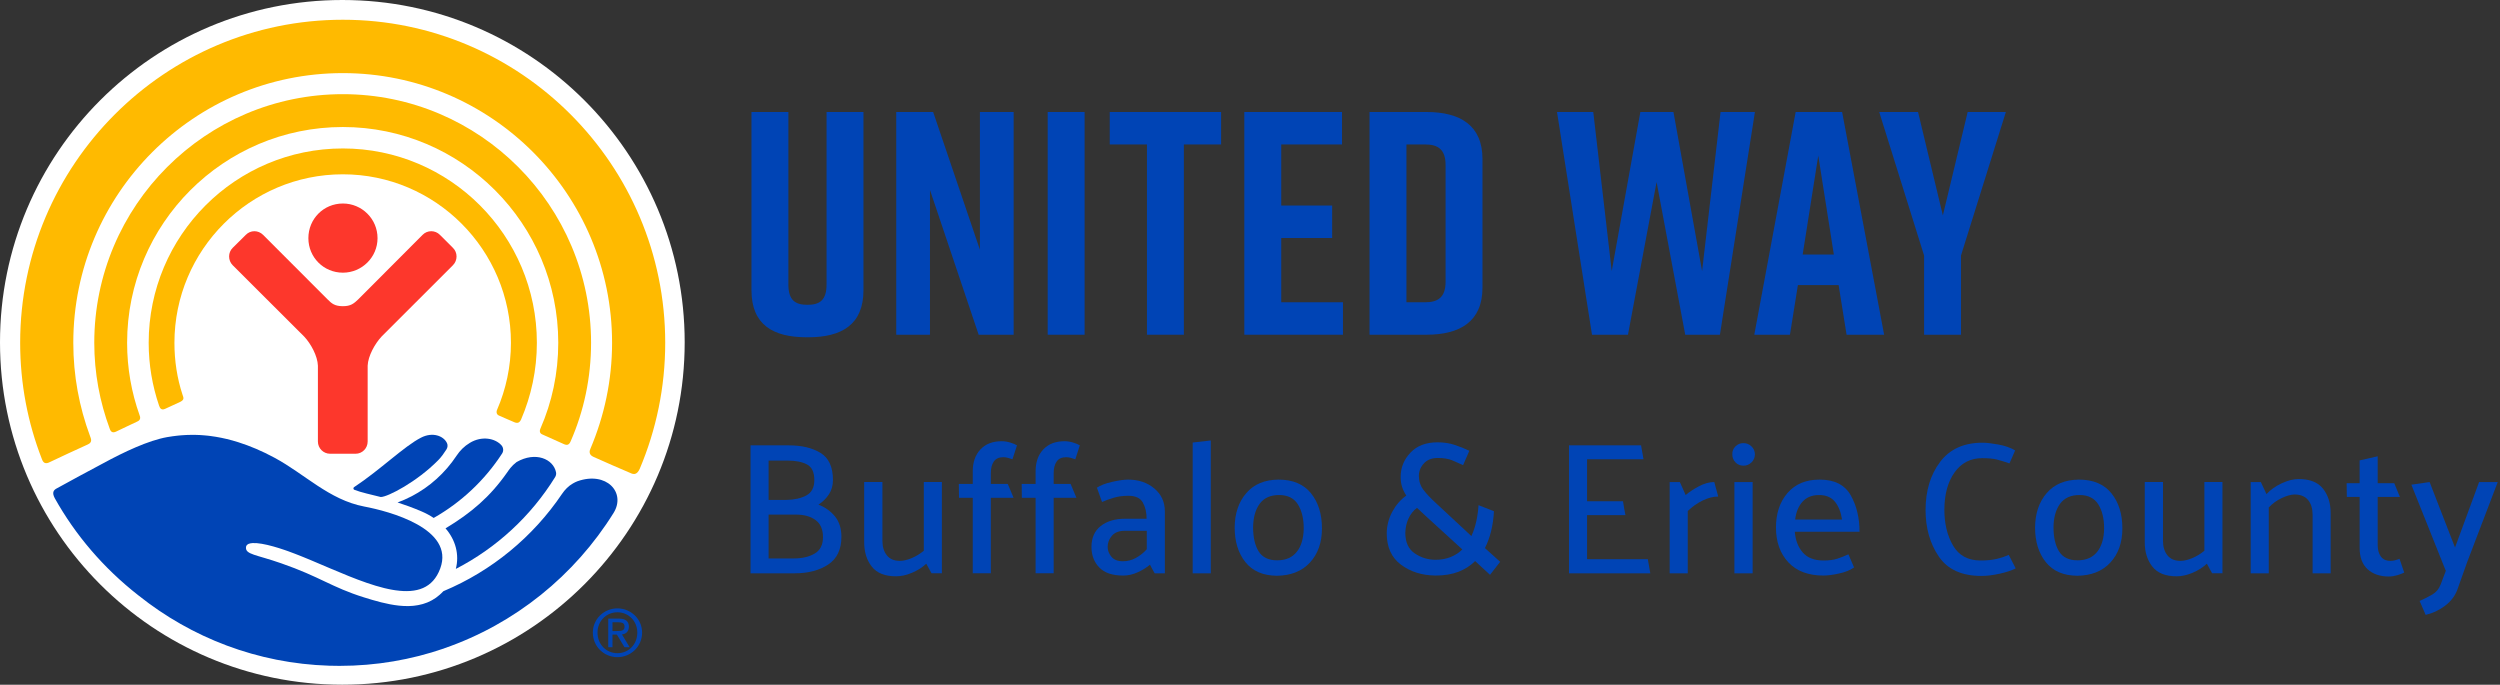 <?xml version="1.0" encoding="UTF-8"?>
<svg xmlns="http://www.w3.org/2000/svg" version="1.1" viewBox="0 0 215.245 58.952">
  <rect x="0" y="0" width="215.245" height="58.952" fill="#333333" stroke="none"/>
  <defs>
    <style>
      .cls-1 {
        fill: #fd372c;
      }

      .cls-2 {
        isolation: isolate;
      }

      .cls-3 {
        fill: #fff;
      }

      .cls-4 {
        fill: #ffba00;
      }

      .cls-5 {
        fill: #0044b5;
      }
    </style>
  </defs>
  <!-- Generator: Adobe Illustrator 28.6.0, SVG Export Plug-In . SVG Version: 1.2.0 Build 709)  -->
  <g>
    <g id="Layer_1">
      <g id="Layer_1-2" data-name="Layer_1">
        <g id="Layer_1-2">
          <g class="cls-2">
            <g class="cls-2">
              <g class="cls-2">
                <path class="cls-5" d="M67.925,38.345c1.112,0,2.022.219,2.729.655.708.438,1.061,1.213,1.061,2.325,0,.476-.116.889-.348,1.239-.232.352-.532.646-.899.883.583.227,1.058.567,1.425,1.021.367.454.551,1.037.551,1.75,0,1.091-.38,1.887-1.142,2.39-.761.502-1.72.753-2.875.753h-3.807v-11.016h3.305ZM67.795,39.656h-1.62v3.386h1.506c.713-.011,1.296-.14,1.75-.389.454-.248.681-.686.681-1.312,0-.681-.21-1.132-.632-1.354-.421-.221-.983-.332-1.685-.332ZM68.524,44.306h-2.349v3.774h2.187c.713,0,1.307-.14,1.782-.421.475-.28.713-.75.713-1.409,0-.67-.213-1.161-.64-1.475-.427-.312-.991-.47-1.693-.47Z"/>
                <path class="cls-5" d="M79.751,48.534c-.346.324-.759.586-1.24.786-.48.199-.931.299-1.353.299-.961,0-1.661-.277-2.098-.834-.438-.556-.656-1.256-.656-2.098v-5.185h1.571v5.071c0,.508.127.921.381,1.239.253.318.629.478,1.126.478.292,0,.626-.078,1.004-.234.378-.157.729-.37,1.053-.641v-5.913h1.555v7.857h-.891l-.453-.826Z"/>
                <path class="cls-5" d="M83.752,40.58c0-.788.222-1.418.665-1.888.442-.47,1.053-.704,1.831-.704.237,0,.48.038.729.113.248.075.442.156.583.243l-.389,1.198c-.108-.043-.235-.083-.381-.121-.146-.038-.278-.057-.397-.057-.389,0-.667.127-.834.381-.167.254-.251.58-.251.979v.939h1.458l.502,1.199h-1.96v6.496h-1.556v-6.496h-1.183l-.016-1.199h1.199v-1.085Z"/>
                <path class="cls-5" d="M89.163,40.58c0-.788.222-1.418.665-1.888.442-.47,1.053-.704,1.831-.704.237,0,.48.038.729.113.248.075.442.156.583.243l-.389,1.198c-.108-.043-.235-.083-.381-.121-.146-.038-.278-.057-.397-.057-.389,0-.667.127-.834.381-.167.254-.251.58-.251.979v.939h1.458l.502,1.199h-1.96v6.496h-1.556v-6.496h-1.183l-.016-1.199h1.199v-1.085Z"/>
                <path class="cls-5" d="M94.443,41.989c.302-.205.74-.372,1.312-.502.573-.13,1.026-.194,1.361-.194.907,0,1.663.254,2.268.761.605.508.907,1.167.907,1.977v5.33h-.875c-.076-.119-.146-.243-.211-.373-.064-.129-.129-.253-.194-.372-.27.237-.616.453-1.037.647-.421.195-.842.292-1.264.292-.929,0-1.618-.232-2.065-.696-.448-.465-.672-1.054-.672-1.766,0-.789.267-1.391.802-1.807s1.229-.624,2.082-.624h1.863c0-.54-.108-1.004-.324-1.393-.216-.39-.632-.584-1.247-.584-.465,0-.886.057-1.264.171-.378.113-.713.234-1.004.364l-.438-1.231ZM95.367,47.093c0,.302.108.583.324.842.216.26.545.389.988.389.399,0,.774-.097,1.125-.291s.662-.443.932-.745v-1.588h-1.912c-.475,0-.837.141-1.085.421-.249.281-.373.605-.373.973Z"/>
                <path class="cls-5" d="M102.689,49.36v-11.259l1.556-.179v11.438h-1.556Z"/>
                <path class="cls-5" d="M109.931,49.571c-1.188-.011-2.09-.402-2.706-1.175-.615-.772-.923-1.769-.923-2.989.011-1.209.346-2.194,1.004-2.956s1.582-1.147,2.77-1.158c1.231,0,2.163.392,2.795,1.174.632.783.947,1.791.947,3.021,0,1.221-.346,2.203-1.037,2.948-.69.746-1.642,1.124-2.851,1.135ZM112.247,45.488c0-.842-.168-1.53-.502-2.065-.335-.534-.875-.802-1.62-.802s-1.301.251-1.668.753c-.367.503-.556,1.175-.567,2.018,0,.875.159,1.568.478,2.081.319.514.851.77,1.596.77.734,0,1.296-.242,1.685-.729s.589-1.161.6-2.025Z"/>
                <path class="cls-5" d="M125.968,40.045c-.302-.14-.615-.277-.939-.413-.324-.135-.739-.202-1.247-.202s-.904.157-1.19.47c-.286.313-.43.67-.43,1.069,0,.453.127.851.381,1.19.254.341.634.743,1.142,1.207l2.997,2.786c.173-.366.311-.774.413-1.223s.171-.926.203-1.434l1.328.519c-.032.604-.113,1.174-.243,1.709-.13.534-.308,1.023-.534,1.466l1.312,1.183-.874,1.118-1.28-1.183c-.399.399-.88.707-1.441.923s-1.215.324-1.961.324c-1.166-.011-2.16-.321-2.98-.932-.82-.609-1.231-1.515-1.231-2.713.011-.659.171-1.274.479-1.848.308-.572.71-1.036,1.207-1.393-.151-.227-.271-.47-.356-.729-.087-.259-.13-.551-.13-.874,0-.8.28-1.496.843-2.09.561-.595,1.339-.892,2.332-.892.54,0,1.037.076,1.491.227.453.151.869.319,1.247.503l-.535,1.23ZM120.995,45.877c0,.811.27,1.399.81,1.767s1.14.551,1.798.551c.476,0,.907-.078,1.297-.235.389-.156.723-.375,1.004-.656l-3.175-2.899-.729-.681c-.313.237-.557.543-.729.915-.173.373-.265.786-.275,1.239Z"/>
                <path class="cls-5" d="M135.089,49.36v-11.016h6.204c.043.205.078.404.105.599.026.194.062.395.105.6h-4.86v3.612h3.095c.032.206.064.408.097.608.032.199.07.396.113.591h-3.305v3.791h5.232l.211,1.215h-6.998Z"/>
                <path class="cls-5" d="M143.755,49.36v-7.857h.875l.502,1.118c.303-.259.684-.51,1.143-.753s.898-.365,1.32-.365l.34,1.248c-.432,0-.883.116-1.353.348-.47.232-.894.532-1.271.899v5.362h-1.556Z"/>
                <path class="cls-5" d="M150.105,40.094c-.27,0-.497-.094-.681-.283-.184-.188-.275-.419-.275-.688-.011-.27.078-.5.268-.688.188-.189.419-.283.688-.283s.502.094.696.283c.194.188.292.419.292.688s-.098.5-.292.688c-.194.189-.427.283-.696.283ZM149.328,49.36v-7.857h1.571v7.857h-1.571Z"/>
                <path class="cls-5" d="M160.101,45.78h-5.573c.055.724.281,1.317.681,1.782.399.464.999.696,1.798.696.465,0,.856-.051,1.175-.154.318-.103.64-.229.964-.38l.486,1.134c-.346.237-.786.413-1.32.526-.535.113-.97.17-1.305.17-1.317,0-2.33-.381-3.037-1.142-.707-.762-1.062-1.758-1.062-2.989,0-1.221.332-2.214.997-2.98.664-.768,1.584-1.15,2.762-1.15,1.274,0,2.165.448,2.673,1.345s.762,1.943.762,3.143ZM158.594,44.728c-.097-.648-.303-1.161-.615-1.539-.313-.378-.768-.567-1.361-.567-.604,0-1.08.192-1.426.575-.346.384-.556.894-.632,1.531h4.034Z"/>
                <path class="cls-5" d="M173.012,39.899c-.399-.14-.759-.251-1.077-.332s-.743-.121-1.271-.121c-1.005,0-1.799.41-2.382,1.23-.583.821-.875,1.896-.875,3.225,0,1.188.249,2.211.745,3.069.497.858,1.291,1.288,2.382,1.288.529,0,.988-.046,1.377-.138s.734-.208,1.037-.349l.6,1.167c-.368.184-.835.337-1.401.461-.567.124-1.083.187-1.548.187-1.695,0-2.921-.559-3.677-1.677-.756-1.117-1.134-2.448-1.134-3.993,0-1.652.415-3.032,1.247-4.139.831-1.107,2.052-1.661,3.661-1.661.324,0,.771.052,1.345.154.572.103,1.059.272,1.458.511l-.486,1.117Z"/>
                <path class="cls-5" d="M178.844,49.571c-1.188-.011-2.09-.402-2.706-1.175-.615-.772-.923-1.769-.923-2.989.011-1.209.346-2.194,1.004-2.956.659-.762,1.582-1.147,2.771-1.158,1.231,0,2.163.392,2.795,1.174.632.783.947,1.791.947,3.021,0,1.221-.346,2.203-1.037,2.948-.69.746-1.642,1.124-2.851,1.135ZM181.16,45.488c0-.842-.168-1.53-.502-2.065-.335-.534-.875-.802-1.62-.802s-1.302.251-1.669.753c-.367.503-.556,1.175-.566,2.018,0,.875.159,1.568.478,2.081.318.514.851.77,1.596.77.734,0,1.296-.242,1.685-.729s.589-1.161.6-2.025Z"/>
                <path class="cls-5" d="M190.006,48.534c-.347.324-.76.586-1.24.786-.48.199-.931.299-1.353.299-.961,0-1.66-.277-2.098-.834-.438-.556-.656-1.256-.656-2.098v-5.185h1.571v5.071c0,.508.127.921.381,1.239s.629.478,1.126.478c.292,0,.626-.078,1.005-.234.378-.157.729-.37,1.053-.641v-5.913h1.555v7.857h-.891l-.453-.826Z"/>
                <path class="cls-5" d="M195.141,42.54c.334-.367.767-.675,1.296-.923.529-.249,1.021-.373,1.474-.373.962,0,1.661.278,2.099.834.438.557.655,1.256.655,2.099v5.184h-1.555v-5.038c0-.529-.127-.95-.381-1.264s-.635-.476-1.142-.486c-.324,0-.702.104-1.135.308-.432.206-.805.476-1.117.811v5.67h-1.556v-7.857h.875l.486,1.037Z"/>
                <path class="cls-5" d="M206.999,49.296c-.141.075-.338.15-.592.227-.254.075-.5.113-.737.113-.767,0-1.377-.211-1.83-.632-.454-.421-.681-1.031-.681-1.83v-4.391h-1.102l-.017-1.183h1.118v-1.96l1.556-.356v2.316h1.425l.486,1.183h-1.911v4.147c0,.399.089.727.267.979.179.254.462.381.851.381.13,0,.262-.019.397-.057.135-.038.256-.078.364-.121l.405,1.183Z"/>
                <path class="cls-5" d="M210.125,50.349l.454-1.199-2.965-7.419,1.571-.228,2.188,5.638,2.073-5.638h1.604l-2.641,6.918-.842,2.365c-.206.54-.56.999-1.062,1.377s-1.056.637-1.66.777l-.519-1.198c.389-.173.75-.356,1.085-.551.335-.195.572-.476.713-.843Z"/>
              </g>
            </g>
          </g>
          <g>
            <path class="cls-3" d="M58.95,29.474c0,16.274-13.208,29.478-29.476,29.478C13.184,58.952,0,45.748,0,29.474,0,13.196,13.184,0,29.474,0c16.268,0,29.476,13.196,29.476,29.474"/>
            <path class="cls-4" d="M14.215,35.201c.3-.142.993-.449,1.3-.599.356-.181.307-.328.2-.617-.466-1.415-.697-2.917-.697-4.471,0-7.998,6.503-14.506,14.502-14.506,7.975,0,14.471,6.508,14.471,14.506,0,2.043-.43,4.008-1.193,5.766-.07.124-.08.374.13.484.237.1,1.116.496,1.373.596.262.103.423.043.559-.232.876-2.04,1.363-4.268,1.363-6.614,0-9.235-7.488-16.732-16.703-16.732-9.238,0-16.719,7.497-16.719,16.732,0,1.894.314,3.701.892,5.402.081.257.221.424.522.285"/>
            <path class="cls-4" d="M9.973,37.17c.339-.179,1.535-.717,1.849-.878.328-.135.252-.41.198-.535-.697-1.953-1.076-4.043-1.076-6.243,0-10.255,8.326-18.578,18.575-18.578,10.217,0,18.546,8.323,18.546,18.578,0,2.625-.541,5.117-1.534,7.381-.05.118-.138.4.178.517.282.129,1.618.724,1.863.835.262.107.426.06.558-.247,1.138-2.596,1.76-5.473,1.76-8.486,0-11.799-9.584-21.406-21.371-21.406-11.81,0-21.402,9.607-21.402,21.406,0,2.596.474,5.088,1.33,7.399.05.142.159.424.526.257"/>
            <path class="cls-4" d="M4.193,39.83c.414-.207,2.929-1.369,3.363-1.562.456-.196.257-.539.194-.727-.931-2.508-1.439-5.21-1.439-8.027,0-12.812,10.403-23.22,23.208-23.22,12.767,0,23.18,10.408,23.18,23.22,0,3.238-.674,6.315-1.866,9.124-.083.171-.164.511.262.696.395.182,2.844,1.259,3.181,1.391.327.161.582.125.805-.364,1.416-3.348,2.193-7.018,2.193-10.847,0-15.333-12.451-27.814-27.755-27.814C14.186,1.7,1.736,14.181,1.736,29.514c0,3.527.658,6.892,1.862,9.988.064.175.188.502.595.328"/>
            <path class="cls-1" d="M29.524,23.477c1.632,0,2.981-1.326,2.981-2.97,0-1.662-1.349-2.985-2.981-2.985-1.661,0-2.973,1.323-2.973,2.985,0,1.644,1.312,2.97,2.973,2.97"/>
            <path class="cls-1" d="M30.615,39.067c.575,0,1.04-.471,1.04-1.052v-6.529c.032-.827.618-1.889,1.194-2.506l6.147-6.144c.416-.414.416-1.098,0-1.498l-1.121-1.119c-.405-.417-1.085-.417-1.49,0l-5.545,5.559c-.382.36-.639.584-1.317.584-.694,0-.962-.224-1.318-.584l-5.555-5.559c-.421-.417-1.081-.417-1.485,0l-1.13,1.119c-.412.4-.412,1.084,0,1.498l6.156,6.144c.582.617,1.152,1.679,1.18,2.506v6.529c0,.581.471,1.052,1.053,1.052h2.191Z"/>
            <path class="cls-5" d="M52.734,54.331h.403c.456,0,.635-.061.635-.392,0-.25-.155-.364-.539-.364h-.5l.001.756ZM52.734,55.725h-.366v-2.464h.923c.569,0,.854.228.854.699,0,.438-.285.628-.594.666l.66,1.099h-.444l-.654-1.087h-.379v1.087ZM54.871,54.462c0-.984-.75-1.747-1.715-1.747-.957,0-1.712.763-1.712,1.747,0,1.021.755,1.776,1.712,1.776.965,0,1.715-.755,1.715-1.776M51.043,54.462c0-1.173.966-2.082,2.113-2.082,1.155,0,2.127.909,2.127,2.082,0,1.206-.972,2.118-2.127,2.118-1.147,0-2.113-.912-2.113-2.118"/>
            <path class="cls-5" d="M34.229,43.262c.623.199,1.312.448,2.072.772.379.162.725.35,1.038.561,2.381-1.352,4.405-3.26,5.892-5.55.143-.22.116-.509-.057-.705-.535-.602-1.681-.842-2.727-.207l-.008.005c-.459.275-.84.657-1.135,1.103-.241.363-.507.714-.796,1.051-1.171,1.359-2.64,2.369-4.279,2.97"/>
            <path class="cls-5" d="M38.359,45.49c.872,1.006,1.201,2.259.887,3.492,3.516-1.812,6.477-4.554,8.549-7.905.078-.125.108-.277.077-.421-.234-1.134-1.759-1.813-3.393-.875-.001.001-.002.001-.003.002-.438.33-.668.688-.806.886-1.476,2.107-3.1,3.493-5.311,4.821"/>
            <path class="cls-5" d="M37.73,39.622c.274-.279.497-.6.706-.925.104-.162.131-.367.051-.542-.289-.63-1.25-.99-2.243-.471-1.443.734-3.497,2.767-5.756,4.256-.089.058-.079.192.02.231.562.226,1.522.428,2.276.621.597,0,3.116-1.309,4.946-3.17"/>
            <path class="cls-5" d="M49.711,41.438c-.121.045-.253.11-.395.193-.375.216-.683.531-.925.89-2.499,3.703-6.049,6.64-10.218,8.381-.107.116-.218.22-.331.318-.087.076-.176.147-.266.213-.015.01-.029.022-.043.032-.101.071-.203.134-.307.193-.031.017-.061.034-.093.051-.102.054-.206.105-.311.149-.026.011-.053.02-.079.03-.09.035-.181.067-.273.095-.031.01-.062.02-.093.029-.108.03-.216.056-.326.077-.036.008-.072.014-.108.02-.096.017-.191.03-.288.041-.029.003-.059.007-.089.01-.107.01-.214.015-.323.019-.039.001-.079.002-.119.002-.113.002-.227.001-.34-.005-.022-.001-.044-.002-.066-.004-.115-.006-.231-.015-.348-.027-.017-.001-.034-.003-.051-.005-.999-.108-2.023-.407-2.984-.708-2.781-.869-3.768-1.768-7.116-2.93-2.186-.763-3.083-.753-3.041-1.377.006-.127.074-.216.186-.277.008-.004.015-.01.024-.014.022-.01.049-.017.074-.025.029-.01.058-.02.091-.026.017-.004.036-.006.054-.008.042-.007.085-.013.132-.016.003-.001.006,0,.009-.001.438-.025,1.084.094,1.797.294.156.043.314.091.475.141.168.053.338.108.508.167.112.038.224.078.336.118.001.001.002.001.003.002.172.062.346.128.521.195.061.023.124.048.185.072.116.045.231.09.347.137.077.031.154.062.232.094.098.04.196.08.295.121.094.039.187.077.281.116.055.023.11.046.165.07,2.077.872,4.271,1.876,6.171,2.343.029.007.058.013.087.021.098.023.195.045.292.065.062.013.123.026.185.038.058.01.115.021.172.031.079.014.158.027.236.038.013.002.026.004.04.005,1.779.252,3.192-.151,3.828-1.882,1.266-3.433-4.391-4.924-6.558-5.334-3.015-.582-5.094-2.789-7.707-4.197-1.1-.594-2.127-1.021-3.089-1.327-.026-.008-.051-.016-.077-.024-.147-.046-.293-.09-.437-.13-.007-.002-.013-.004-.02-.006-.656-.182-1.279-.305-1.869-.382-.079-.01-.159-.021-.237-.03-.082-.009-.163-.016-.243-.023-.089-.008-.178-.016-.266-.022-.068-.005-.137-.009-.205-.013-.133-.007-.264-.011-.394-.014-.02,0-.041-.002-.062-.002h-.019c-.187-.002-.369.001-.549.007-.075.003-.149.007-.224.011-.105.006-.21.012-.313.02-.089.007-.176.015-.263.023-.08.009-.158.018-.235.027-.099.012-.198.023-.293.037-.026.004-.049.008-.074.012-.128.019-.255.038-.378.059-1.624.29-3.71,1.274-5.54,2.27-.387.199-3.62,1.941-3.931,2.126-.328.16-.457.383-.208.859,1.763,3.159,4.191,6.015,7.192,8.362.014.011.028.022.042.034v-.002c4.532,3.613,10.209,5.839,16.4,6.032.291.009.584.014.878.014h.01c3.15,0,6.178-.53,9.001-1.502v-.005c6.102-2.104,11.246-6.279,14.592-11.662,1.09-1.758-.618-3.612-3.117-2.724"/>
            <path class="cls-5" d="M74.343,24.984c0,2.959-1.863,4.055-4.767,4.055h-.109c-2.904,0-4.767-1.069-4.767-4.055v-15.341h3.178v14.848c0,1.37.602,1.753,1.643,1.753,1.042,0,1.644-.383,1.644-1.753v-14.848h3.178v15.341Z"/>
            <polygon class="cls-5" points="77.164 28.819 77.164 9.642 80.342 9.642 84.369 21.504 84.369 9.642 87.273 9.642 87.273 28.819 84.26 28.819 80.068 16.354 80.068 28.819 77.164 28.819"/>
            <rect class="cls-5" x="90.204" y="9.643" width="3.178" height="19.177"/>
            <polygon class="cls-5" points="105.134 12.437 101.929 12.437 101.929 28.819 98.751 28.819 98.751 12.437 95.546 12.437 95.546 9.643 105.134 9.643 105.134 12.437"/>
            <polygon class="cls-5" points="107.134 28.819 107.134 9.642 115.545 9.642 115.545 12.437 110.312 12.437 110.312 17.696 114.695 17.696 114.695 20.491 110.312 20.491 110.312 26.024 115.626 26.024 115.626 28.819 107.134 28.819"/>
            <path class="cls-5" d="M127.639,13.697v11.068c0,2.904-1.917,4.054-4.821,4.054h-4.904V9.643h4.904c2.904,0,4.821,1.15,4.821,4.054M122.708,12.437h-1.616v13.588h1.616c1.041,0,1.753-.384,1.753-1.753v-10.082c0-1.37-.712-1.753-1.753-1.753"/>
            <polygon class="cls-5" points="148.081 28.819 145.095 28.819 142.629 15.669 140.164 28.819 137.068 28.819 134.055 9.642 137.177 9.642 138.766 23.34 141.232 9.642 144.081 9.642 146.547 23.34 148.136 9.642 151.095 9.642 148.081 28.819"/>
            <path class="cls-5" d="M158.302,24.546h-3.507l-.684,4.273h-3.069l3.562-19.176h3.999l3.617,19.176h-3.233l-.685-4.273ZM157.891,21.916l-1.342-8.52-1.343,8.52h2.685Z"/>
            <polygon class="cls-5" points="168.838 28.819 165.66 28.819 165.66 21.997 161.797 9.642 165.139 9.642 167.277 18.546 169.413 9.642 172.701 9.642 168.838 21.997 168.838 28.819"/>
          </g>
        </g>
      </g>
    </g>
  </g>
</svg>